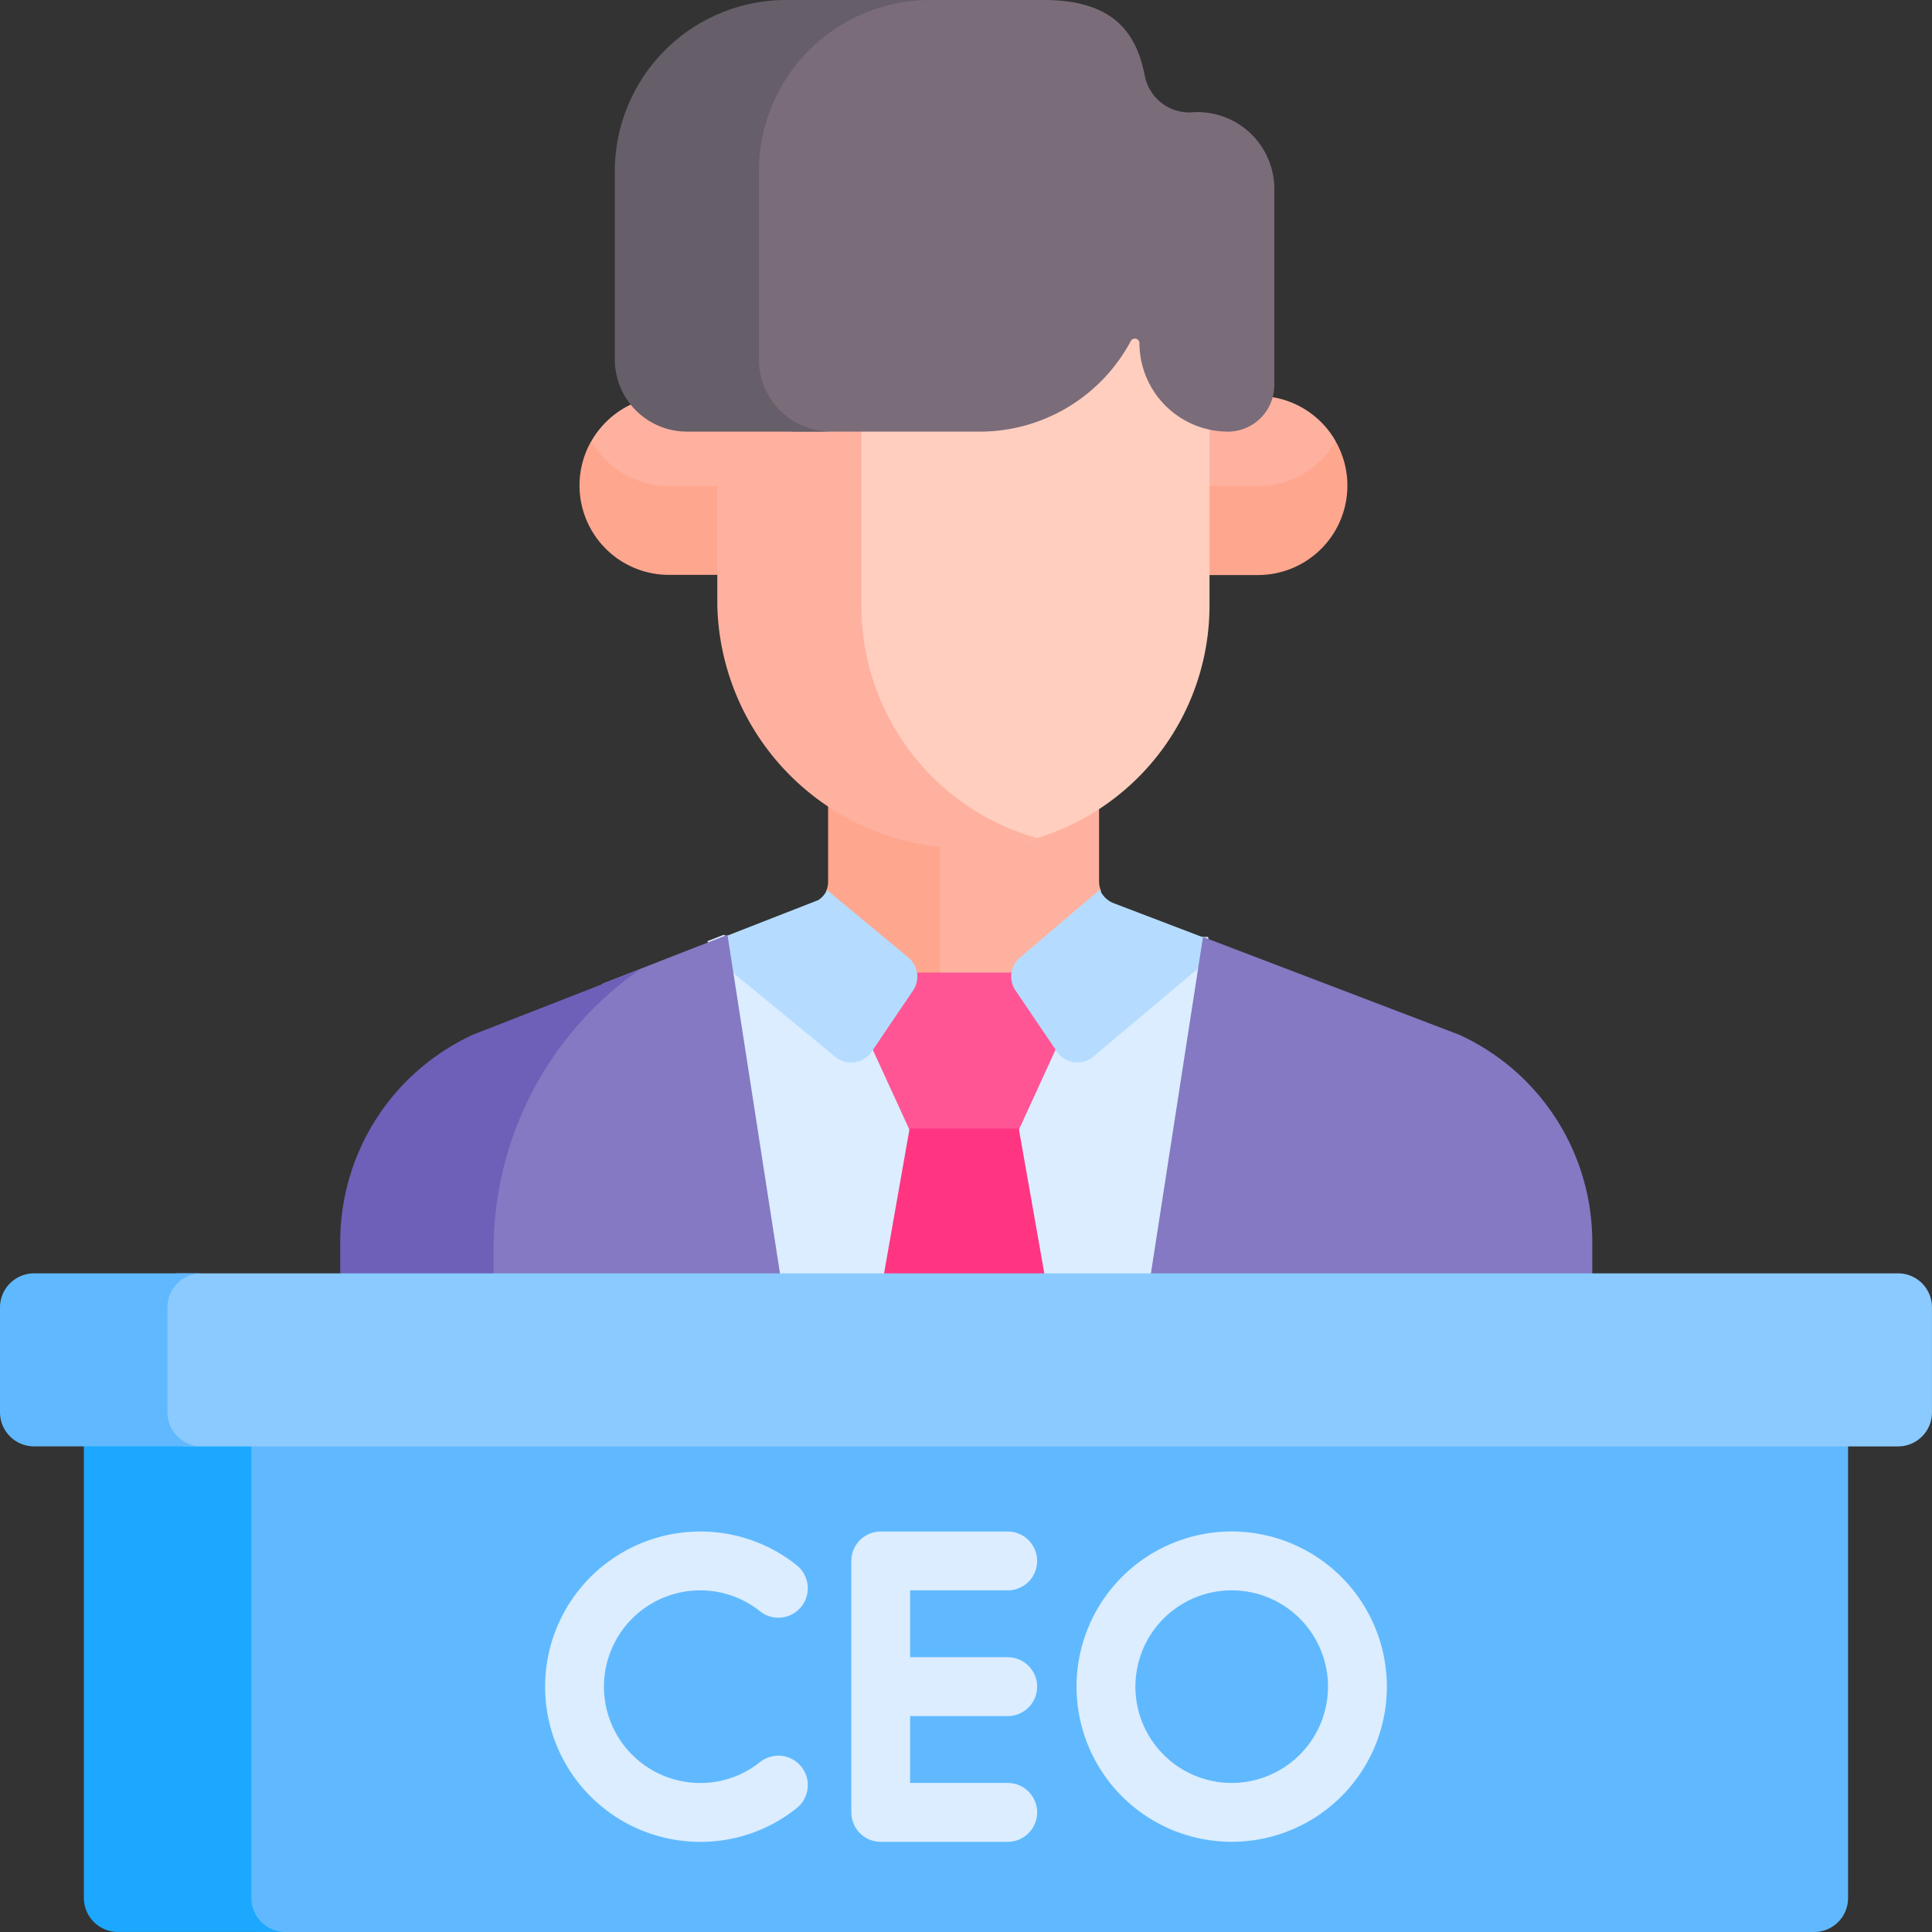 <svg id="그룹_1256" data-name="그룹 1256" xmlns="http://www.w3.org/2000/svg" width="70" height="70" viewBox="0 0 70 70">
  <rect x="0" y="0" width="70" height="70" fill="#333333" stroke="none"/>
  <path id="패스_16066" data-name="패스 16066" d="M249.434,212.275l0-2.93-.61-.475h-6.05V216h3.7l2.915-2.773.114-.611A.889.889,0,0,1,249.434,212.275Z" transform="translate(-209.613 -180.344)" fill="#ffb1a0"/>
  <path id="패스_16067" data-name="패스 16067" d="M206.469,249.62l-.218-1.265h-1.346l-7.82,6.107-5.368-4.745-3.017-1.44-.589.23.359,1.113,1.957,11.738h14.309Z" transform="translate(-162.479 -214.407)" fill="#dbedff"/>
  <path id="패스_16068" data-name="패스 16068" d="M223.207,208.869h-3.243l-.809.462v2.938a.9.9,0,0,1-.068.356l.2.652,3.034,2.72h.884Z" transform="translate(-189.151 -180.343)" fill="#ffa68e"/>
  <path id="패스_16069" data-name="패스 16069" d="M100.833,371.724H40.652v.664l2.848,2.488v15.357l.814.853h56.465A1.229,1.229,0,0,0,102,389.85V373.307Z" transform="translate(-35.041 -321.086)" fill="#60b9fe"/>
  <path id="패스_16070" data-name="패스 16070" d="M28.085,389.849V373.306l1.961-1.583H23.979l-1.961,1.583v16.542a1.236,1.236,0,0,0,1.236,1.236h6.067A1.236,1.236,0,0,1,28.085,389.849Z" transform="translate(-18.979 -321.085)" fill="#1ca8ff"/>
  <path id="패스_16071" data-name="패스 16071" d="M236.783,258.1l-.373-.1h-3.534l-.466.381-1.111,1.706v.639l1.365,2.978.492.223h3.075l.39-.223,1.365-2.978v-.461Z" transform="translate(-199.709 -222.763)" fill="#ff5595"/>
  <path id="패스_16072" data-name="패스 16072" d="M239.308,299.33h-3.957l-.935,5.305.533.374h4.716l.578-.374Z" transform="translate(-202.395 -258.44)" fill="#ff3581"/>
  <path id="패스_16073" data-name="패스 16073" d="M198.149,238.52l-2.945-2.442a.839.839,0,0,1-.312.366l-3.374,1.318-.138.2.138.871.191.164,3.8,3.127a.9.9,0,0,0,1.317-.189l1.5-2.216A.9.9,0,0,0,198.149,238.52Z" transform="translate(-165.243 -203.832)" fill="#b5dcff"/>
  <path id="패스_16074" data-name="패스 16074" d="M275.351,237.768l-3.362-1.283a.89.89,0,0,1-.5-.49l-2.889,2.454a.9.9,0,0,0-.171,1.193l1.5,2.216a.9.9,0,0,0,1.317.189l3.961-3.33.147-.227.218-.474Z" transform="translate(-231.638 -203.76)" fill="#b5dcff"/>
  <g id="그룹_1251" data-name="그룹 1251" transform="translate(19.75 55.488)">
    <path id="패스_16075" data-name="패스 16075" d="M151.137,409a3.45,3.45,0,0,1,2.166.758,1.066,1.066,0,1,0,1.327-1.67,5.562,5.562,0,0,0-3.493-1.221,5.622,5.622,0,0,0,0,11.244,5.562,5.562,0,0,0,3.493-1.221,1.066,1.066,0,1,0-1.327-1.67,3.45,3.45,0,0,1-2.166.758,3.489,3.489,0,0,1,0-6.979Z" transform="translate(-145.515 -406.865)" fill="#dbedff"/>
    <path id="패스_16076" data-name="패스 16076" d="M231.548,409a1.066,1.066,0,1,0,0-2.133h-4.6a1.066,1.066,0,0,0-1.066,1.066v9.111a1.066,1.066,0,0,0,1.066,1.066h4.6a1.066,1.066,0,1,0,0-2.133h-3.536v-2.423h3.536a1.066,1.066,0,1,0,0-2.133h-3.536V409h3.536Z" transform="translate(-214.787 -406.865)" fill="#dbedff"/>
    <path id="패스_16077" data-name="패스 16077" d="M290.643,406.864a5.622,5.622,0,1,0,5.622,5.622A5.628,5.628,0,0,0,290.643,406.864Zm0,9.111a3.489,3.489,0,1,1,3.489-3.489A3.493,3.493,0,0,1,290.643,415.975Z" transform="translate(-265.766 -406.864)" fill="#dbedff"/>
  </g>
  <g id="그룹_1252" data-name="그룹 1252" transform="translate(17.153 33.87)">
    <path id="패스_16078" data-name="패스 16078" d="M134.893,248.277l-4.516,1.764-1.571,1.435-2.575,4.07-.478,3.43s-.035,1.067-.065,2.382h10.326l.794-.729Z" transform="translate(-125.688 -248.277)" fill="#8479c2"/>
  </g>
  <path id="패스_16079" data-name="패스 16079" d="M95.858,267.528a12.383,12.383,0,0,1,5.3-10.1l-6.033,2.356a8.256,8.256,0,0,0-4.821,7.479v1.254l.755.729h4.8C95.858,268.428,95.858,267.825,95.858,267.528Z" transform="translate(-77.976 -222.3)" fill="#6e60b8"/>
  <path id="패스_16080" data-name="패스 16080" d="M316.929,252.385l-9.28-3.541-1.9,12.274.593.729h14.29l1.121-.729v-1.254A8.256,8.256,0,0,0,316.929,252.385Z" transform="translate(-264.062 -214.896)" fill="#8479c2"/>
  <path id="패스_16081" data-name="패스 16081" d="M103.818,337.767H41.423l-.771.729v4.621l1.053.92h62.112a1.23,1.23,0,0,0,1.223-1.236V339A1.23,1.23,0,0,0,103.818,337.767Z" transform="translate(-35.041 -291.631)" fill="#8bcaff"/>
  <path id="패스_16082" data-name="패스 16082" d="M6.067,342.8V339A1.236,1.236,0,0,1,7.3,337.767H1.236A1.236,1.236,0,0,0,0,339v3.8a1.236,1.236,0,0,0,1.236,1.236H7.3A1.236,1.236,0,0,1,6.067,342.8Z" transform="translate(0 -291.631)" fill="#60b9fe"/>
  <g id="그룹_1255" data-name="그룹 1255" transform="translate(21)">
    <path id="패스_16083" data-name="패스 16083" d="M318.935,107.811l1.378-.971.274-.992a3.248,3.248,0,0,0-2.276-1.587h-.784l-2.129,1.248v2.3Z" transform="translate(-293.197 -89.87)" fill="#ffb1a0"/>
    <path id="패스_16084" data-name="패스 16084" d="M317.771,117.392h-1.746l-.629-.917V119.7l.629.917h1.746a3.24,3.24,0,0,0,2.815-4.852,3.242,3.242,0,0,1-2.815,1.632Z" transform="translate(-293.197 -99.782)" fill="#ffa68e"/>
    <path id="패스_16085" data-name="패스 16085" d="M157.669,108.078l1.513,1.409h3.6v-2.361l-2.818-.92h-.872a3.264,3.264,0,0,0-1.423,1.319v.553Z" transform="translate(-157.24 -91.547)" fill="#ffb1a0"/>
    <path id="패스_16086" data-name="패스 16086" d="M157.8,117.395a3.242,3.242,0,0,1-2.814-1.632,3.24,3.24,0,0,0,2.814,4.851h1.746l.553-.823v-3.219l-.553.823Z" transform="translate(-154.56 -99.785)" fill="#ffa68e"/>
    <path id="패스_16087" data-name="패스 16087" d="M219.6,88.562l-1.419-2.514h-1.246L213.923,89.1H204.6l2.873,2.686V98.7l2.411,3.966,2.7,1.649,1.3.326a8.807,8.807,0,0,0,6.632-8.523V89.74Z" transform="translate(-197.693 -74.171)" fill="#ffcebe"/>
    <g id="그룹_1253" data-name="그룹 1253" transform="translate(4.99 14.924)">
      <path id="패스_16088" data-name="패스 16088" d="M195.931,115.146v-6.305l.845-.714h-5.221l-.845.714v6.305a9.014,9.014,0,0,0,11.574,8.42,8.734,8.734,0,0,1-6.353-8.42Z" transform="translate(-190.71 -108.127)" fill="#ffb1a0"/>
    </g>
    <path id="패스_16089" data-name="패스 16089" d="M216.385,4.065a1.641,1.641,0,0,1-1.773-1.291C214.34,1.382,213.651,0,210.958,0h-6.091l-2.023.731-2.38,2.63v11.03l1.335,1.248h6.825a6.206,6.206,0,0,0,5.477-3.286.166.166,0,0,1,.311.08,3.216,3.216,0,0,0,3.206,3.206,1.686,1.686,0,0,0,1.681-1.681V6.846a2.785,2.785,0,0,0-2.914-2.781Z" transform="translate(-194.128)" fill="#7b6c79"/>
    <g id="그룹_1254" data-name="그룹 1254" transform="translate(1.276)">
      <path id="패스_16090" data-name="패스 16090" d="M169.029,13.024V6.209A6.209,6.209,0,0,1,175.238,0h-5.221a6.209,6.209,0,0,0-6.209,6.209v6.815a2.614,2.614,0,0,0,2.614,2.614h5.221A2.615,2.615,0,0,1,169.029,13.024Z" transform="translate(-163.808 0)" fill="#665e68"/>
    </g>
  </g>
</svg>
